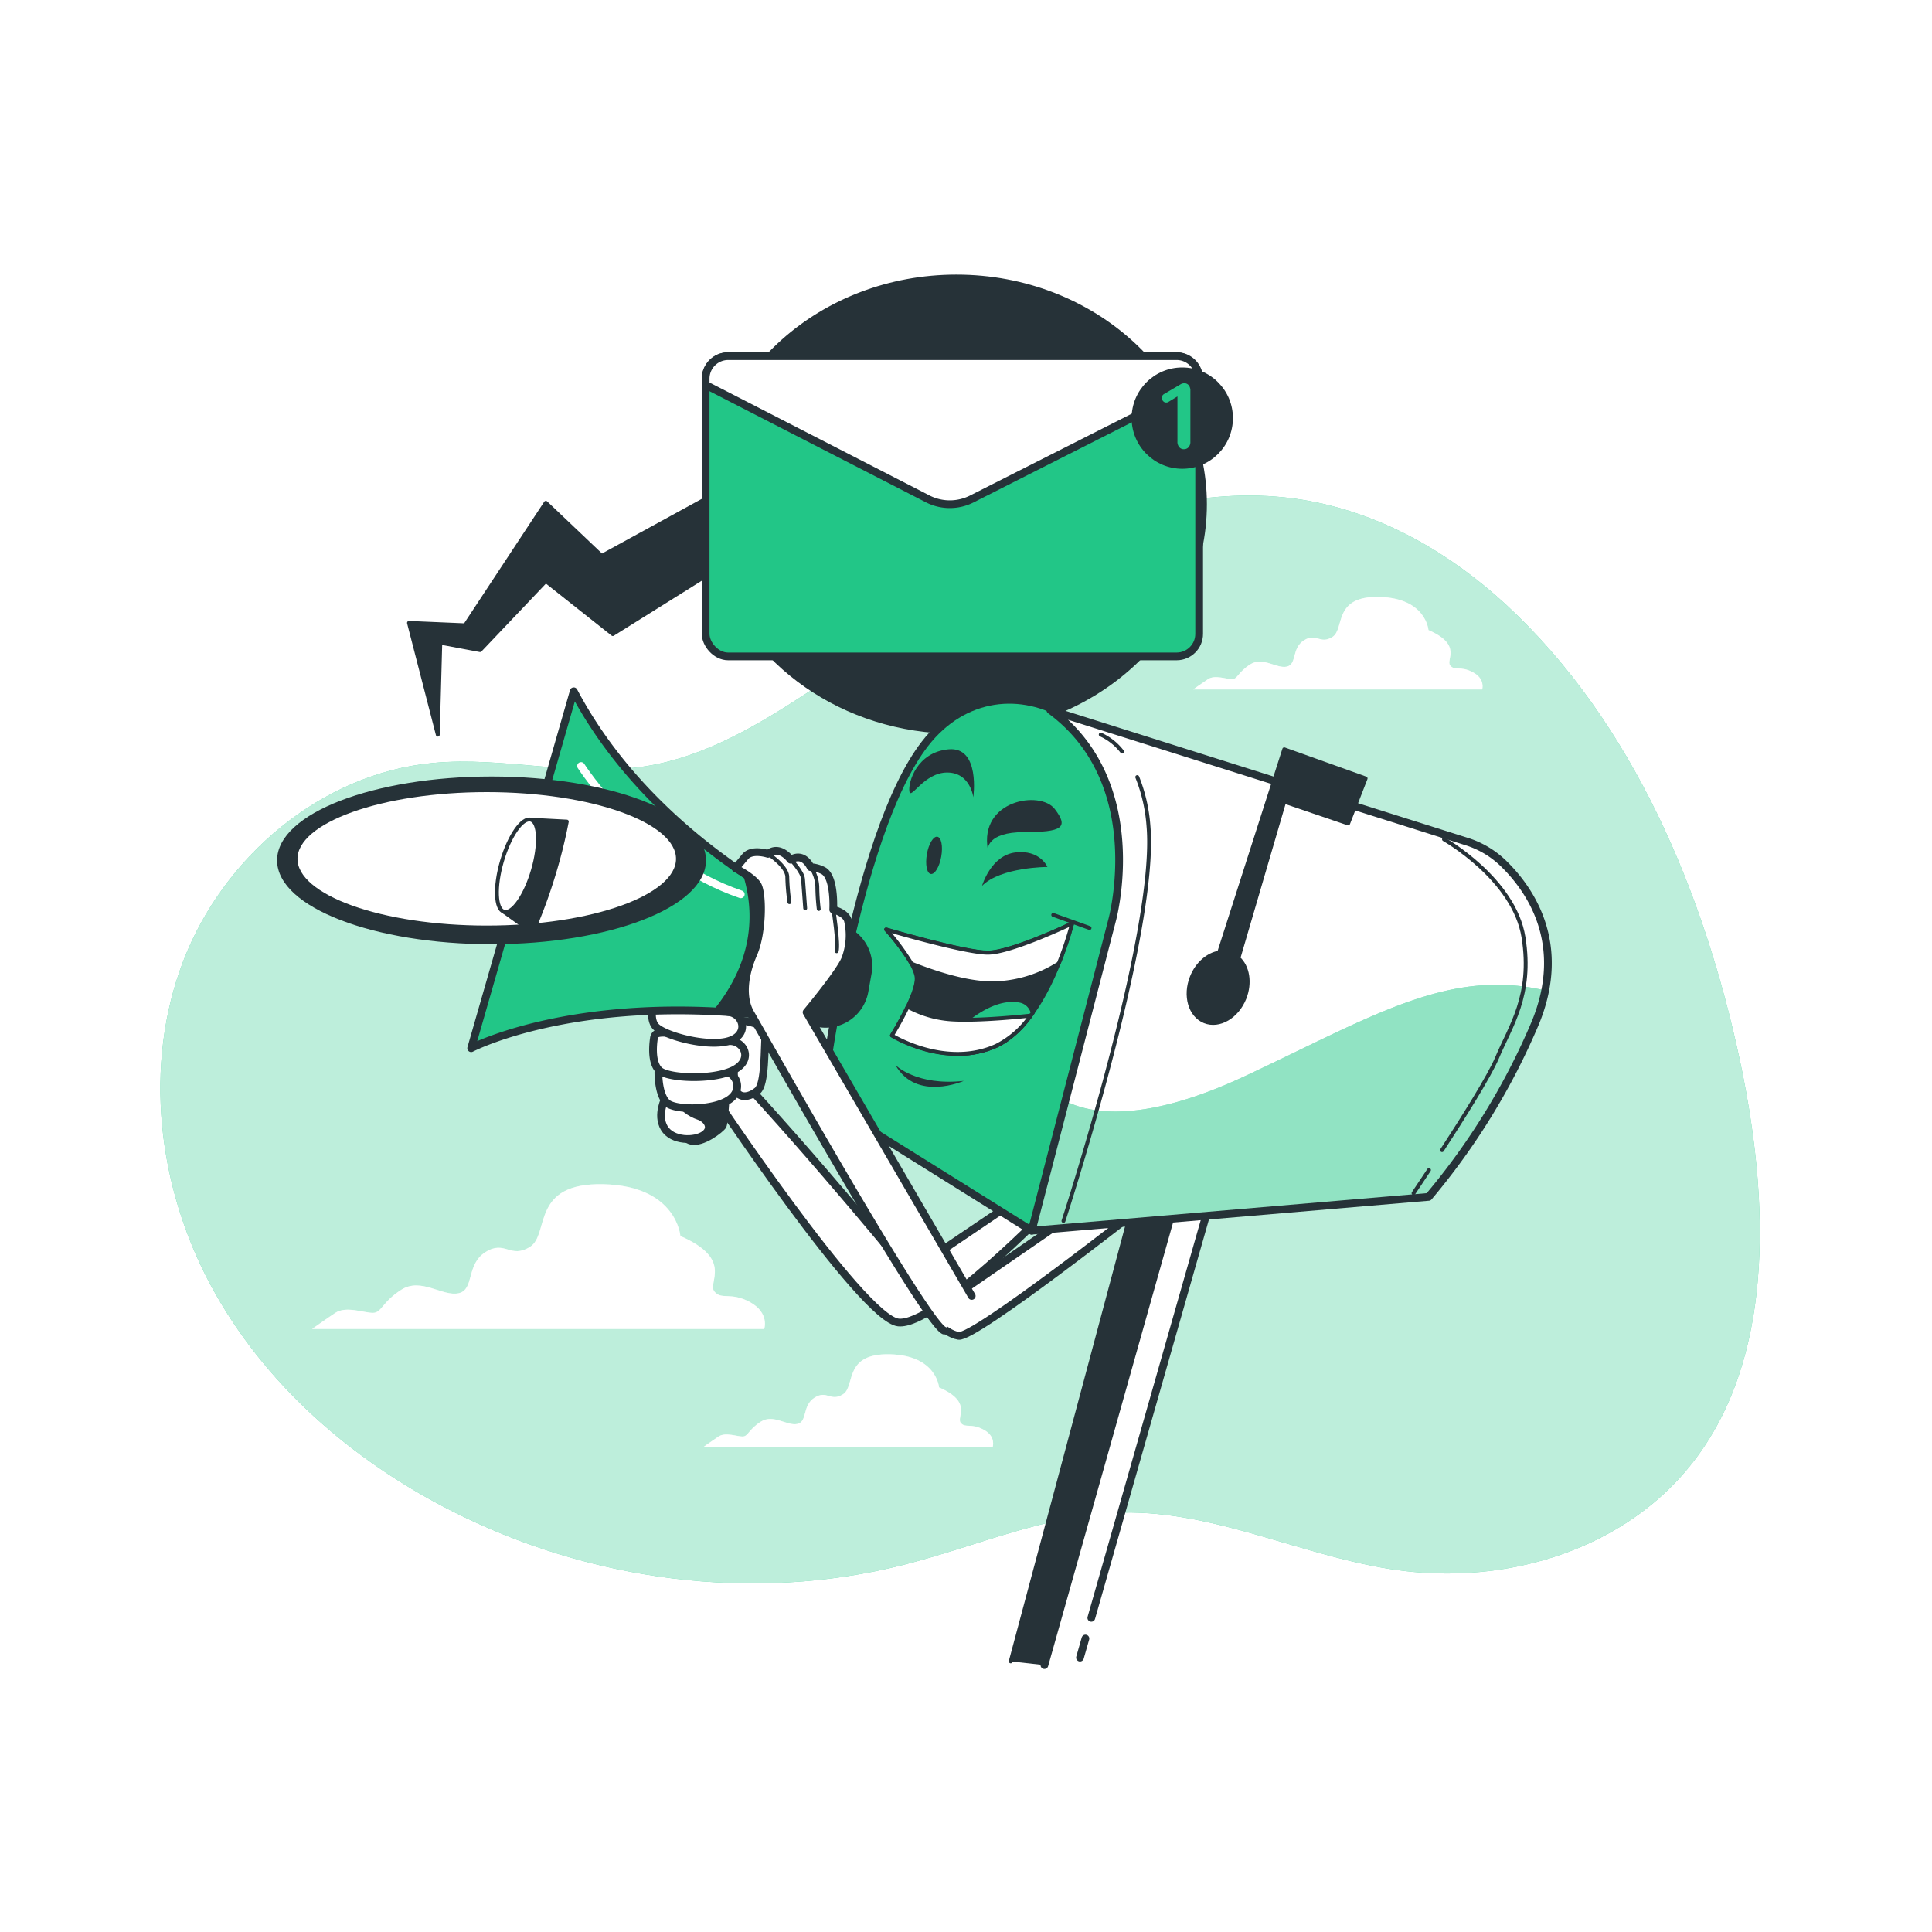 <?xml version="1.0" encoding="UTF-8"?>
<svg xmlns="http://www.w3.org/2000/svg" xmlns:xlink="http://www.w3.org/1999/xlink" xmlns:svgjs="http://svgjs.com/svgjs" class="animated" id="freepik_stories-mail" viewBox="0 0 500 500" version="1.1">
  <style>svg#freepik_stories-mail:not(.animated) .animable {opacity: 0;}svg#freepik_stories-mail.animated #freepik--background-simple--inject-62 {animation: 1s 1 forwards cubic-bezier(.36,-0.01,.5,1.38) slideLeft;animation-delay: 0s;}svg#freepik_stories-mail.animated #freepik--Clouds--inject-62 {animation: 1s 1 forwards cubic-bezier(.36,-0.01,.5,1.38) slideDown;animation-delay: 0s;}svg#freepik_stories-mail.animated #freepik--Mail--inject-62 {animation: 1s 1 forwards cubic-bezier(.36,-0.01,.5,1.38) zoomOut,1.5s Infinite  linear floating;animation-delay: 0s,1s;}svg#freepik_stories-mail.animated #freepik--Mailbox--inject-62 {animation: 1s 1 forwards cubic-bezier(.36,-0.01,.5,1.38) slideUp,1.5s Infinite  linear wind;animation-delay: 0s,1s;}            @keyframes slideLeft {                0% {                    opacity: 0;                    transform: translateX(-30px);                }                100% {                    opacity: 1;                    transform: translateX(0);                }            }                    @keyframes slideDown {                0% {                    opacity: 0;                    transform: translateY(-30px);                }                100% {                    opacity: 1;                    transform: translateY(0);                }            }                    @keyframes zoomOut {                0% {                    opacity: 0;                    transform: scale(1.5);                }                100% {                    opacity: 1;                    transform: scale(1);                }            }                    @keyframes floating {                0% {                    opacity: 1;                    transform: translateY(0px);                }                50% {                    transform: translateY(-10px);                }                100% {                    opacity: 1;                    transform: translateY(0px);                }            }                    @keyframes slideUp {                0% {                    opacity: 0;                    transform: translateY(30px);                }                100% {                    opacity: 1;                    transform: inherit;                }            }                    @keyframes wind {                0% {                    transform: rotate( 0deg );                }                25% {                    transform: rotate( 1deg );                }                75% {                    transform: rotate( -1deg );                }            }        </style>
  <g id="freepik--background-simple--inject-62" class="animable" style="transform-origin: 248.466px 269.015px;">
    <path d="M451.35,279.68q-.5-2.61-1.05-5.16c-9.16-43.09-27.61-87.59-60.5-118-14.25-13.15-31.48-23.2-50.68-26.82-23.44-4.41-47.81,1.7-69.35,12s-40.87,24.52-60.83,37.58c-12.89,8.43-26.52,16.55-41.73,19-18.21,2.93-36.84-2.57-55.21-.82-28.8,2.74-54.18,24.22-64.56,51.23s-6.62,58.36,7.06,83.86S91,377.91,116.84,391c35.75,18.16,78,23.84,116.9,14,19-4.8,37.34-13.2,56.9-13.55,24.26-.43,47,11.57,71,14.89,22.56,3.11,46.62-2,64.57-16C459.5,364.34,458.56,317.14,451.35,279.68Z" style="fill: #22C687; transform-origin: 248.466px 269.015px;" id="elb6wn386a9uj" class="animable"></path>
    <g id="el9wxpc4bq7r8">
      <path d="M451.35,279.68q-.5-2.61-1.05-5.16c-9.16-43.09-27.61-87.59-60.5-118-14.25-13.15-31.48-23.2-50.68-26.82-23.44-4.41-47.81,1.7-69.35,12s-40.87,24.52-60.83,37.58c-12.89,8.43-26.52,16.55-41.73,19-18.21,2.93-36.84-2.57-55.21-.82-28.8,2.74-54.18,24.22-64.56,51.23s-6.62,58.36,7.06,83.86S91,377.91,116.84,391c35.75,18.16,78,23.84,116.9,14,19-4.8,37.34-13.2,56.9-13.55,24.26-.43,47,11.57,71,14.89,22.56,3.11,46.62-2,64.57-16C459.5,364.34,458.56,317.14,451.35,279.68Z" style="fill: rgb(255, 255, 255); opacity: 0.7; transform-origin: 248.466px 269.015px;" class="animable" id="els5hybxrh04i"></path>
    </g>
  </g>
  <g id="freepik--Clouds--inject-62" class="animable" style="transform-origin: 232.234px 264.456px;">
    <path d="M381.21,174c-3.25-1.78-4.73-.3-5.91-1.78s3.25-5.32-5.62-9.16c0,0-.59-8.28-12.71-8.57s-8.87,8.27-12.12,10.34-4.14-1.18-7.39.89-1.77,6.21-4.43,6.8-6.21-2.66-9.46-.59-3.25,3.84-4.73,3.84-4.44-1.18-6.21,0-3.84,2.66-3.84,2.66h74.79S384.46,175.72,381.21,174Z" style="fill: rgb(255, 255, 255); transform-origin: 346.239px 166.456px;" id="elwg6zrq1zubk" class="animable"></path>
    <g id="elbdyefjl676">
      <path d="M381.21,174c-3.25-1.78-4.73-.3-5.91-1.78s3.25-5.32-5.62-9.16c0,0-.59-8.28-12.71-8.57s-8.87,8.27-12.12,10.34-4.14-1.18-7.39.89-1.77,6.21-4.43,6.8-6.21-2.66-9.46-.59-3.25,3.84-4.73,3.84-4.44-1.18-6.21,0-3.84,2.66-3.84,2.66h74.79S384.46,175.72,381.21,174Z" style="fill: rgb(255, 255, 255); opacity: 0.5; transform-origin: 346.239px 166.456px;" class="animable" id="elibz20iouvrn"></path>
    </g>
    <path d="M254.55,370c-3.26-1.78-4.73-.3-5.92-1.78s3.25-5.32-5.61-9.16c0,0-.59-8.28-12.71-8.57s-8.87,8.27-12.12,10.34-4.14-1.18-7.39.89-1.78,6.21-4.44,6.8-6.21-2.66-9.46-.59-3.25,3.84-4.73,3.84-4.43-1.18-6.21,0-3.84,2.66-3.84,2.66h74.79S257.8,371.72,254.55,370Z" style="fill: rgb(255, 255, 255); transform-origin: 219.571px 362.456px;" id="elqyduuha6s" class="animable"></path>
    <g id="el4dg9c7pnqlf">
      <path d="M254.55,370c-3.26-1.78-4.73-.3-5.92-1.78s3.25-5.32-5.61-9.16c0,0-.59-8.28-12.71-8.57s-8.87,8.27-12.12,10.34-4.14-1.18-7.39.89-1.78,6.21-4.44,6.8-6.21-2.66-9.46-.59-3.25,3.84-4.73,3.84-4.43-1.18-6.21,0-3.84,2.66-3.84,2.66h74.79S257.8,371.72,254.55,370Z" style="fill: rgb(255, 255, 255); opacity: 0.5; transform-origin: 219.571px 362.456px;" class="animable" id="elpqjwd6wxydm"></path>
    </g>
    <path d="M194.12,337c-5.09-2.77-7.4-.46-9.25-2.77s5.08-8.33-8.79-14.34c0,0-.92-12.95-19.89-13.41s-13.87,12.95-19,16.19-6.47-1.85-11.56,1.38-2.78,9.72-6.94,10.64-9.71-4.16-14.8-.92-5.09,6-7.4,6-6.94-1.85-9.71,0-6,4.16-6,4.16h117S199.2,339.81,194.12,337Z" style="fill: rgb(255, 255, 255); transform-origin: 139.371px 325.199px;" id="el4q0xtzeh1k" class="animable"></path>
    <g id="el6w8h9jj0fdw">
      <path d="M194.12,337c-5.09-2.77-7.4-.46-9.25-2.77s5.08-8.33-8.79-14.34c0,0-.92-12.95-19.89-13.41s-13.87,12.95-19,16.19-6.47-1.85-11.56,1.38-2.78,9.72-6.94,10.64-9.71-4.16-14.8-.92-5.09,6-7.4,6-6.94-1.85-9.71,0-6,4.16-6,4.16h117S199.2,339.81,194.12,337Z" style="fill: rgb(255, 255, 255); opacity: 0.5; transform-origin: 139.371px 325.199px;" class="animable" id="el207mstj16lp"></path>
    </g>
  </g>
  <g id="freepik--Mail--inject-62" class="animable" style="transform-origin: 213.429px 130.85px;">
    <path d="M247.52,71.57c-34.91,0-63.3,25.47-64.29,57.22l-27.51,15.07-14.46-13.74-20.88,31.7-14.54-.62,7.46,28.93.65-23.81,10.29,1.93,17-17.89,17.35,13.74,27.19-17c7.84,24.44,32.49,42.3,61.72,42.3,35.53,0,64.34-26.38,64.34-58.92S283.05,71.57,247.52,71.57Z" style="fill: rgb(38, 50, 56); stroke: rgb(38, 50, 56); stroke-linecap: round; stroke-linejoin: round; transform-origin: 208.84px 130.85px;" id="elr68focyo9h" class="animable"></path>
    <rect x="182.62" y="92.18" width="127.72" height="77.7" rx="5.83" style="fill: #22C687; stroke: rgb(38, 50, 56); stroke-linecap: round; stroke-linejoin: round; stroke-width: 2px; transform-origin: 246.48px 131.03px;" id="el83v7zko061h" class="animable"></rect>
    <path d="M251.58,129.09l58.76-29.73V98a5.83,5.83,0,0,0-5.83-5.83H188.45A5.83,5.83,0,0,0,182.62,98v1.61l57.69,29.61A12.59,12.59,0,0,0,251.58,129.09Z" style="fill: rgb(255, 255, 255); stroke: rgb(38, 50, 56); stroke-linecap: round; stroke-linejoin: round; stroke-width: 2px; transform-origin: 246.48px 111.329px;" id="eleik3rh6m0j4" class="animable"></path>
    <g id="elpymx5xg1j2">
      <circle cx="305.97" cy="108.21" r="13.11" style="fill: rgb(38, 50, 56); transform-origin: 305.97px 108.21px; transform: rotate(-9.26deg);" class="animable" id="elssuqw2kwfm"></circle>
    </g>
    <path d="M305.19,115.73a2.1,2.1,0,0,1-.47-1.46V102.6L302.42,104a1.07,1.07,0,0,1-.61.18,1,1,0,0,1-.8-.37,1.19,1.19,0,0,1-.34-.85,1.15,1.15,0,0,1,.62-1l4.19-2.47a2,2,0,0,1,1-.31,1.46,1.46,0,0,1,1.15.51,2.16,2.16,0,0,1,.44,1.44v13.22a2,2,0,0,1-.47,1.39,1.55,1.55,0,0,1-1.2.52A1.48,1.48,0,0,1,305.19,115.73Z" style="fill: #22C687; transform-origin: 304.372px 107.721px;" id="elxu2j4htug6o" class="animable"></path>
  </g>
  <g id="freepik--Mailbox--inject-62" class="animable" style="transform-origin: 245.582px 297.385px;">
    <path d="M183.5,281.76s39.5,59.5,49,60.5,39.5-30,39.5-30l-8.5-2L235.19,329.4S211,299.7,189.74,277Z" style="fill: rgb(255, 255, 255); stroke: rgb(38, 50, 56); stroke-linecap: round; stroke-linejoin: round; stroke-width: 2px; transform-origin: 227.75px 309.642px;" id="elm2owsg3zmno" class="animable"></path>
    <path d="M190.53,264s7.92.34,7.58,3.79,0,12.75-2.07,14.48-5.17,2.41-5.86-1S190.53,264,190.53,264Z" style="fill: rgb(255, 255, 255); stroke: rgb(38, 50, 56); stroke-linecap: round; stroke-linejoin: round; stroke-width: 2px; transform-origin: 194.032px 273.85px;" id="elg19w8qpdh2c" class="animable"></path>
    <path d="M188.46,280.23s-.35,10.34-1,11.37-5.52,4.83-8.62,4.14-2.07-3.79-2.07-5.51V263h11.72Z" style="fill: rgb(38, 50, 56); stroke: rgb(38, 50, 56); stroke-linecap: round; stroke-linejoin: round; transform-origin: 182.548px 279.412px;" id="elx8wn5kd36ph" class="animable"></path>
    <path d="M172.26,284s-2.41,4.48-.35,7.93,7.93,3.45,10.35,1.72.68-4.13-1.38-4.82-4.83-2.42-4.83-4.48S173.29,282.64,172.26,284Z" style="fill: rgb(255, 255, 255); stroke: rgb(38, 50, 56); stroke-linecap: round; stroke-linejoin: round; stroke-width: 2px; transform-origin: 177.257px 288.84px;" id="eldmyo1x9drph" class="animable"></path>
    <path d="M170.39,277.46c0,2.36.4,6.32,2.26,8,2.1,1.85,11.76,2,16-.83s1.42-7.7-1.79-7.39c-2.66.26-5.51-.39-8.21-.73-1.52-.19-6.88-1.38-7.93-.27a1.73,1.73,0,0,0-.29,1.19Z" style="fill: rgb(255, 255, 255); stroke: rgb(38, 50, 56); stroke-linecap: round; stroke-linejoin: round; stroke-width: 2px; transform-origin: 180.593px 281.291px;" id="ela05jt1ieanl" class="animable"></path>
    <path d="M169.2,268.92c-.33,2.38-.48,6.4,1.47,8.14,2.21,2,13.66,2.56,19.07-.08s2.84-7.71-1-7.54c-3.19.13-6.48-.67-9.62-1.14-1.77-.26-8-1.71-9.37-.64a1.76,1.76,0,0,0-.53,1.19Z" style="fill: rgb(255, 255, 255); stroke: rgb(38, 50, 56); stroke-linecap: round; stroke-linejoin: round; stroke-width: 2px; transform-origin: 180.917px 273.018px;" id="eltr6okmzqd6r" class="animable"></path>
    <path d="M169.87,257.14c-.85,2.25-1.89,6.14-.37,8.27,1.73,2.41,12.76,5.51,18.61,4.13s4.49-6.89.69-7.58c-3.14-.57-6.17-2.08-9.13-3.23-1.67-.65-7.38-3.43-9-2.7a1.74,1.74,0,0,0-.77,1Z" style="fill: rgb(255, 255, 255); stroke: rgb(38, 50, 56); stroke-linecap: round; stroke-linejoin: round; stroke-width: 2px; transform-origin: 180.401px 262.895px;" id="eldhx61ktkgwb" class="animable"></path>
    <polyline points="261.57 429.96 293.07 312.2 303.73 312.2 270.29 430.93" style="fill: rgb(38, 50, 56); stroke: rgb(38, 50, 56); stroke-linecap: round; stroke-linejoin: round; transform-origin: 282.65px 371.565px;" id="elio6lctc2bal" class="animable"></polyline>
    <polyline points="282.43 418.7 312.94 311.72 303.73 312.2 270.29 430.93" style="fill: rgb(255, 255, 255); stroke: rgb(38, 50, 56); stroke-linecap: round; stroke-linejoin: round; stroke-width: 2px; transform-origin: 291.615px 371.325px;" id="el2z4gy3ww6jk" class="animable"></polyline>
    <line x1="279.5" y1="428.99" x2="280.91" y2="424.05" style="fill: none; stroke: rgb(38, 50, 56); stroke-linecap: round; stroke-linejoin: round; stroke-width: 2px; transform-origin: 280.205px 426.52px;" id="elm8mtpzipicj" class="animable"></line>
    <path d="M240.5,339.86s3.45,5.17,7.59,5.86S296,311.94,296,311.94L278.07,314Z" style="fill: rgb(255, 255, 255); stroke: rgb(38, 50, 56); stroke-linecap: round; stroke-linejoin: round; stroke-width: 2px; transform-origin: 268.25px 328.835px;" id="elofcst4sofig" class="animable"></path>
    <path d="M212.71,284.58s8.24-68.33,26.66-92.08c20.13-26,60.58-4.84,52.34,36.83-6.32,32-24.72,89.17-24.72,89.17Z" style="fill: #22C687; stroke: rgb(38, 50, 56); stroke-linecap: round; stroke-linejoin: round; stroke-width: 2px; transform-origin: 252.756px 249.807px;" id="elo92q4hb30o" class="animable"></path>
    <path d="M271.84,183.78l107.68,34a23.93,23.93,0,0,1,9.42,5.54c6.79,6.54,16.92,20.61,8.41,41.36a176.37,176.37,0,0,1-27.62,45.07L267,318.5l20.84-80.45S297.52,202.68,271.84,183.78Z" style="fill: rgb(255, 255, 255); transform-origin: 333.8px 251.14px;" id="el99gka0htcq5" class="animable"></path>
    <g style="clip-path: url(&quot;#freepik--clip-path--inject-62&quot;); transform-origin: 333.45px 286.678px;" id="elsne8ulsapia" class="animable">
      <path d="M322.33,278.43c-25.9,12.14-39.75,10-46.64,6.5L267,318.5l102.74-8.72a176.37,176.37,0,0,0,27.62-45.07,44.69,44.69,0,0,0,2.54-8.38C374.93,250.45,355.13,263.06,322.33,278.43Z" style="fill: #22C687; transform-origin: 333.45px 286.678px;" id="elo20u47hz77" class="animable"></path>
      <g id="elkzeo6xjxr5c">
        <path d="M322.33,278.43c-25.9,12.14-39.75,10-46.64,6.5L267,318.5l102.74-8.72a176.37,176.37,0,0,0,27.62-45.07,44.69,44.69,0,0,0,2.54-8.38C374.93,250.45,355.13,263.06,322.33,278.43Z" style="fill: rgb(255, 255, 255); opacity: 0.5; transform-origin: 333.45px 286.678px;" class="animable" id="elcci323ldnjq"></path>
      </g>
    </g>
    <path d="M271.84,183.78l107.68,34a23.93,23.93,0,0,1,9.42,5.54c6.79,6.54,16.92,20.61,8.41,41.36a176.37,176.37,0,0,1-27.62,45.07L267,318.5l20.84-80.45S297.52,202.68,271.84,183.78Z" style="fill: none; stroke: rgb(38, 50, 56); stroke-linecap: round; stroke-linejoin: round; stroke-width: 2px; transform-origin: 333.8px 251.14px;" id="elfdoveskbw26" class="animable"></path>
    <path d="M332.36,193.92,315.5,246.54c-2.87.47-5.67,2.84-7.06,6.33-1.92,4.82-.43,9.95,3.33,11.45s8.37-1.2,10.29-6c1.58-4,.85-8.14-1.56-10.33l11.86-40.52,16.54,5.64,4.52-11.65Z" style="fill: rgb(38, 50, 56); stroke: rgb(38, 50, 56); stroke-linecap: round; stroke-linejoin: round; transform-origin: 330.511px 229.327px;" id="el42pqfottd83" class="animable"></path>
    <path d="M229.33,240.54s7.52,8.28,7.9,12.41-6.39,15-6.39,15,13.91,8.65,27.07,2.63S277.46,239,277.46,239s-15.79,7.52-21.81,7.52S229.33,240.54,229.33,240.54Z" style="fill: rgb(38, 50, 56); stroke: rgb(38, 50, 56); stroke-linecap: round; stroke-linejoin: round; transform-origin: 253.395px 255.855px;" id="elchdl3lmpnd" class="animable"></path>
    <path d="M257.91,270.62c3.63-1.66,6.74-4.81,9.35-8.49a4.18,4.18,0,0,0-3.33-3.16c-7.9-1.51-16.17,7.14-16.17,7.14a25.1,25.1,0,0,0-1.34,6.6A24.45,24.45,0,0,0,257.91,270.62Z" style="fill: #22C687; stroke: rgb(38, 50, 56); stroke-linecap: round; stroke-linejoin: round; transform-origin: 256.84px 265.774px;" id="el94g1pa6gojo" class="animable"></path>
    <path d="M247,263.86a27.44,27.44,0,0,1-12.1-3.34c-1.83,3.86-4.07,7.47-4.07,7.47s13.91,8.65,27.07,2.63a23.86,23.86,0,0,0,8.84-7.79C263.66,263.17,253.62,264.17,247,263.86Z" style="fill: rgb(255, 255, 255); stroke: rgb(38, 50, 56); stroke-linecap: round; stroke-linejoin: round; transform-origin: 248.785px 266.635px;" id="el5vx70ez87t5" class="animable"></path>
    <path d="M255.65,246.56c-6,0-26.32-6-26.32-6a58.25,58.25,0,0,1,6.56,8.83c5,2,13.79,5.09,20.89,5.09A32.48,32.48,0,0,0,274,249.35,88.1,88.1,0,0,0,277.46,239S261.67,246.56,255.65,246.56Z" style="fill: rgb(255, 255, 255); stroke: rgb(38, 50, 56); stroke-linecap: round; stroke-linejoin: round; transform-origin: 253.395px 246.74px;" id="elb1qp0rbk6po" class="animable"></path>
    <path d="M254.15,229.26s2.26-7.89,8.65-8.65,8.27,3.76,8.27,3.76S259,224.37,254.15,229.26Z" style="fill: rgb(38, 50, 56); transform-origin: 262.61px 224.892px;" id="eli21dykosj9p" class="animable"></path>
    <line x1="272.57" y1="236.78" x2="281.97" y2="240.17" style="fill: none; stroke: rgb(38, 50, 56); stroke-linecap: round; stroke-linejoin: round; transform-origin: 277.27px 238.475px;" id="elu7cgmgbe7bo" class="animable"></line>
    <path d="M243.59,221.7c-.47,2.65-1.68,4.66-2.71,4.48s-1.46-2.48-1-5.14,1.69-4.67,2.71-4.49S244.07,219,243.59,221.7Z" style="fill: rgb(38, 50, 56); transform-origin: 241.739px 221.365px;" id="elc3tuozg9ed" class="animable"></path>
    <path d="M255.65,219.86s-.37-4.51,9.4-4.51,11.66-1.13,7.9-6S253.4,207.08,255.65,219.86Z" style="fill: rgb(38, 50, 56); transform-origin: 265.092px 213.458px;" id="el6puso1f2wl6" class="animable"></path>
    <path d="M251.89,206.33s-.75-6.4-6.76-6.4-9.41,7.15-9.78,4.89,1.88-10.15,10.15-10.9S251.89,206.33,251.89,206.33Z" style="fill: rgb(38, 50, 56); transform-origin: 243.693px 200.11px;" id="eloduv5l6m9la" class="animable"></path>
    <path d="M294.32,201.11a42.37,42.37,0,0,1,2.9,12.67c2.4,27.43-22,102.2-22,102.2" style="fill: none; stroke: rgb(38, 50, 56); stroke-linecap: round; stroke-linejoin: round; transform-origin: 286.303px 258.545px;" id="elg6wefhjkjyt" class="animable"></path>
    <path d="M284.87,190.11a14.67,14.67,0,0,1,5.53,4.4" style="fill: none; stroke: rgb(38, 50, 56); stroke-linecap: round; stroke-linejoin: round; transform-origin: 287.635px 192.31px;" id="elw8unamwxccq" class="animable"></path>
    <path d="M369.82,302.8c-2.38,3.58-4,6-4,6" style="fill: none; stroke: rgb(38, 50, 56); stroke-linecap: round; stroke-linejoin: round; transform-origin: 367.82px 305.8px;" id="eldk4g3gpceqn" class="animable"></path>
    <path d="M373.7,217.21s18.18,10.29,20.58,25.38-3.43,23-6.86,31.21c-2,4.71-8.77,15.5-14.22,23.86" style="fill: none; stroke: rgb(38, 50, 56); stroke-linecap: round; stroke-linejoin: round; transform-origin: 384.022px 257.435px;" id="el0ywoq8o482bi" class="animable"></path>
    <path d="M231.76,275.66s5.44,5.43,17.66,4.07C249.42,279.73,237.2,285.16,231.76,275.66Z" style="fill: rgb(38, 50, 56); transform-origin: 240.59px 278.467px;" id="el6tz0eucn9ye" class="animable"></path>
    <path d="M121.94,271.27s31.83-16.69,89.93-6.46a10.25,10.25,0,0,0,11.86-8.29l.84-4.69a10.25,10.25,0,0,0-5.89-11.16c-15.43-6.93-51.33-26.15-70.2-61.77Z" style="fill: #22C687; stroke: rgb(38, 50, 56); stroke-linecap: round; stroke-linejoin: round; stroke-width: 2px; transform-origin: 173.335px 225.085px;" id="el8lituia9la8" class="animable"></path>
    <path d="M150.37,198.24s15.54,24.38,41.34,33.21" style="fill: none; stroke: rgb(255, 255, 255); stroke-linecap: round; stroke-linejoin: round; stroke-width: 2px; transform-origin: 171.04px 214.845px;" id="elzw18sjtfezp" class="animable"></path>
    <path d="M218.68,240.67a176.42,176.42,0,0,1-25.91-14.46c2.71,8.66,3.49,21.75-7.72,35.54a216.11,216.11,0,0,1,26.82,3.06,10.25,10.25,0,0,0,11.86-8.29l.84-4.69A10.25,10.25,0,0,0,218.68,240.67Z" style="fill: rgb(38, 50, 56); stroke: rgb(38, 50, 56); stroke-linecap: round; stroke-linejoin: round; transform-origin: 204.89px 245.587px;" id="elhh6l1k17pr5" class="animable"></path>
    <g id="elfy2qbygqb9c">
      <ellipse cx="127.21" cy="222.66" rx="55" ry="21.2" style="fill: rgb(38, 50, 56); stroke: rgb(38, 50, 56); stroke-linecap: round; stroke-linejoin: round; transform-origin: 127.21px 222.66px; transform: rotate(-72.64deg);" class="animable" id="elaa3vczmui3f"></ellipse>
    </g>
    <g id="el18ljlfo4g2b">
      <ellipse cx="125.97" cy="222.27" rx="49.48" ry="17.77" style="fill: rgb(255, 255, 255); stroke: rgb(38, 50, 56); stroke-linecap: round; stroke-linejoin: round; transform-origin: 125.97px 222.27px; transform: rotate(-72.64deg);" class="animable" id="elgy9uc0rs529"></ellipse>
    </g>
    <path d="M146.69,212.63l-9.3-.49-7,23.82,7.39,5.33a133.66,133.66,0,0,0,5.12-13.71A134.49,134.49,0,0,0,146.69,212.63Z" style="fill: rgb(38, 50, 56); stroke: rgb(38, 50, 56); stroke-linecap: round; stroke-linejoin: round; transform-origin: 138.54px 226.715px;" id="elkvjvr1h70xd" class="animable"></path>
    <path d="M137.92,225.22c-1.92,6.58-5.27,11.39-7.49,10.74s-2.45-6.5-.53-13.08,5.28-11.39,7.49-10.74S139.84,218.65,137.92,225.22Z" style="fill: rgb(255, 255, 255); stroke: rgb(38, 50, 56); stroke-linecap: round; stroke-linejoin: round; transform-origin: 133.908px 224.05px;" id="elknuxj4l5kfq" class="animable"></path>
    <path d="M244.3,344.34c-5.17-2.41-47.57-77.9-50-82s-1.72-10,.69-15.51,2.41-15.86,1-17.93-5.63-4.18-5.63-4.18.81-1,2.53-3.05,5.86-.69,5.86-.69c3.1-2.42,5.87,1.52,5.87,1.52,3.45-2.07,5.16,1.92,5.16,1.92a8,8,0,0,1,3.45,1c2.87,1.86,2.41,10,2.41,10s3.1.69,3.79,2.76a17.12,17.12,0,0,1-.69,10c-1.38,3.45-10,13.79-10,13.79l42.74,73.42" style="fill: rgb(255, 255, 255); stroke: rgb(38, 50, 56); stroke-linecap: round; stroke-linejoin: round; stroke-width: 2px; transform-origin: 220.92px 282.267px;" id="eldbydtzm2u4k" class="animable"></path>
    <path d="M198.8,221s4.95,3.19,4.95,6a54.13,54.13,0,0,0,.55,6.48" style="fill: none; stroke: rgb(38, 50, 56); stroke-linecap: round; stroke-linejoin: round; transform-origin: 201.55px 227.24px;" id="el0ohh5bx7jxp" class="animable"></path>
    <path d="M204.67,222.47s3,3.15,3.15,5,.56,7.59.56,7.59" style="fill: none; stroke: rgb(38, 50, 56); stroke-linecap: round; stroke-linejoin: round; transform-origin: 206.525px 228.765px;" id="eljoz0aiygbbp" class="animable"></path>
    <path d="M209.83,224.39a9.83,9.83,0,0,1,1.69,5.12,53.64,53.64,0,0,0,.37,5.74" style="fill: none; stroke: rgb(38, 50, 56); stroke-linecap: round; stroke-linejoin: round; transform-origin: 210.86px 229.82px;" id="el3ub4hh70ies" class="animable"></path>
    <path d="M215.69,235.42s1.39,8.9.83,10.76" style="fill: none; stroke: rgb(38, 50, 56); stroke-linecap: round; stroke-linejoin: round; transform-origin: 216.171px 240.8px;" id="eljkpkimb8n7c" class="animable"></path>
  </g>
  <defs>
    <clipPath id="freepik--clip-path--inject-62">
      <path d="M271.84,183.78l107.68,34a23.93,23.93,0,0,1,9.42,5.54c6.79,6.54,16.92,20.61,8.41,41.36a176.37,176.37,0,0,1-27.62,45.07L267,318.5l20.84-80.45S297.52,202.68,271.84,183.78Z" style="fill:#fff;stroke:#263238;stroke-linecap:round;stroke-linejoin:round;stroke-width:2px"></path>
    </clipPath>
  </defs>
  <defs>
    <filter id="active" height="200%">
      <feMorphology in="SourceAlpha" result="DILATED" operator="dilate" radius="2"></feMorphology>
      <feFlood flood-color="#32DFEC" flood-opacity="1" result="PINK"></feFlood>
      <feComposite in="PINK" in2="DILATED" operator="in" result="OUTLINE"></feComposite>
      <feMerge>
        <feMergeNode in="OUTLINE"></feMergeNode>
        <feMergeNode in="SourceGraphic"></feMergeNode>
      </feMerge>
    </filter>
    <filter id="hover" height="200%">
      <feMorphology in="SourceAlpha" result="DILATED" operator="dilate" radius="2"></feMorphology>
      <feFlood flood-color="#ff0000" flood-opacity="0.5" result="PINK"></feFlood>
      <feComposite in="PINK" in2="DILATED" operator="in" result="OUTLINE"></feComposite>
      <feMerge>
        <feMergeNode in="OUTLINE"></feMergeNode>
        <feMergeNode in="SourceGraphic"></feMergeNode>
      </feMerge>
      <feColorMatrix type="matrix" values="0   0   0   0   0                0   1   0   0   0                0   0   0   0   0                0   0   0   1   0 "></feColorMatrix>
    </filter>
  </defs>
</svg>
